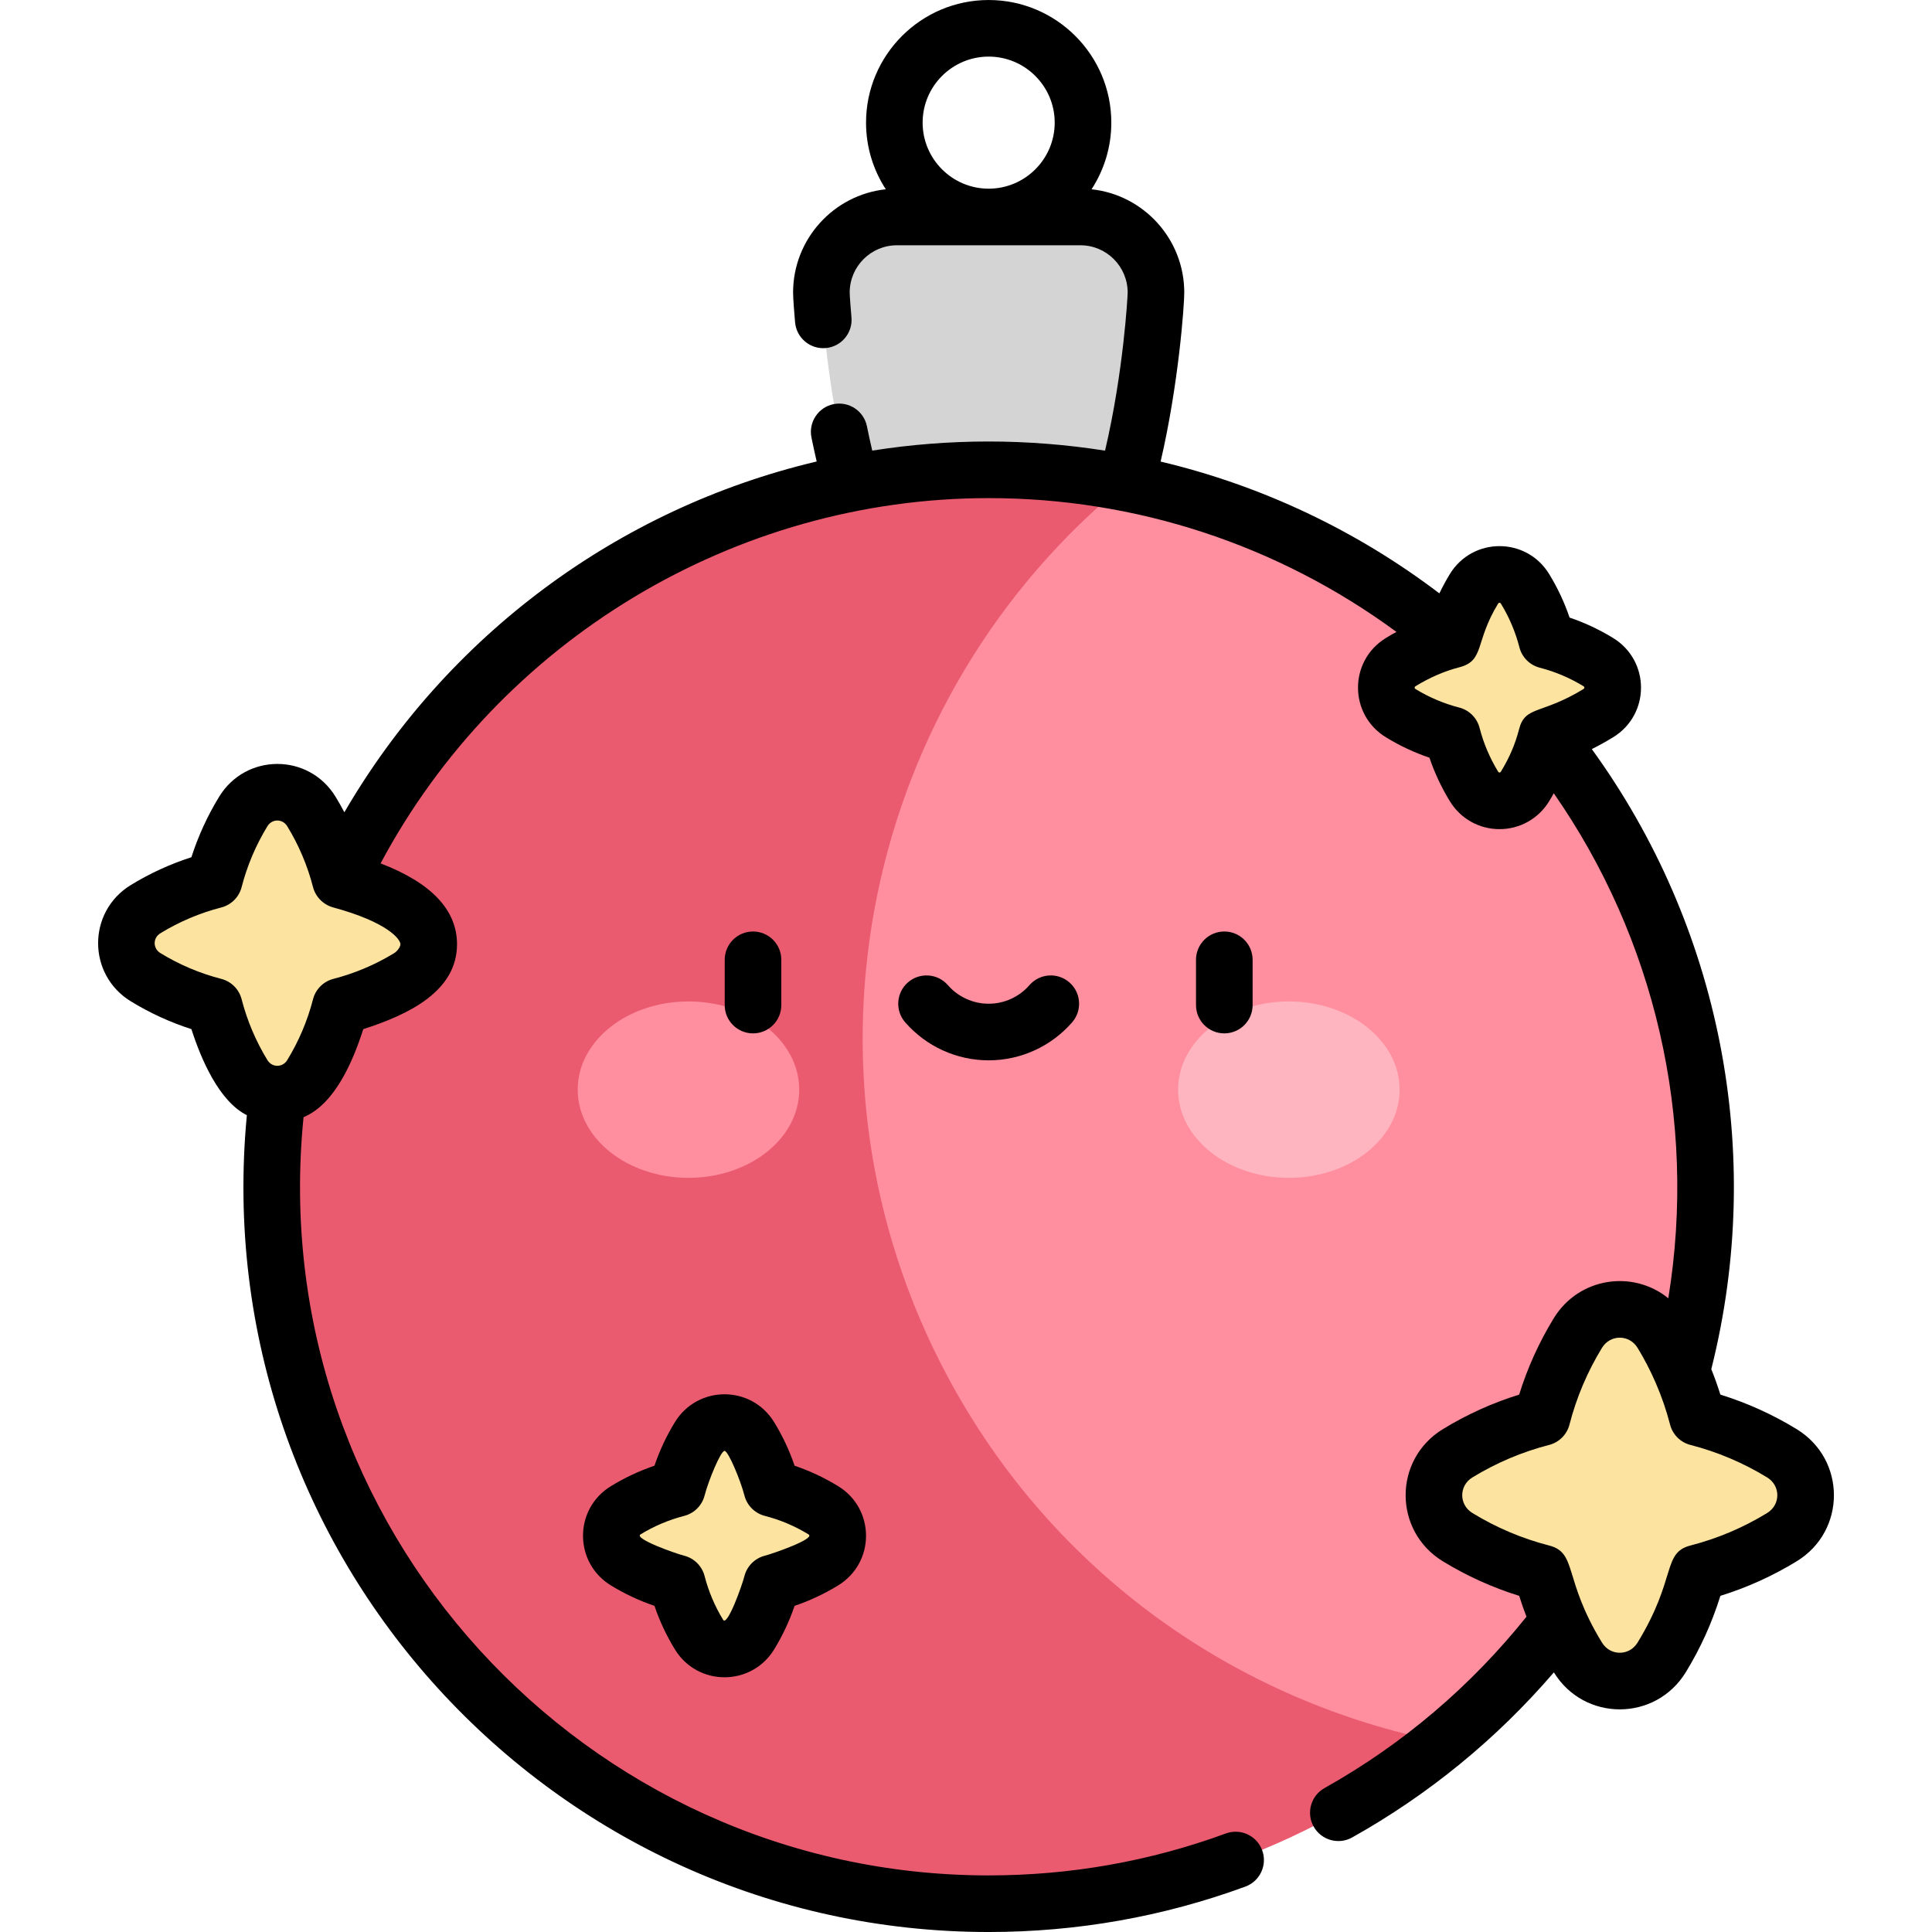 <svg id="Capa_1" enable-background="new 0 0 512 512" height="512" viewBox="0 0 512 512" width="512" xmlns="http://www.w3.org/2000/svg"><g><path d="m262.006 177.5c22.113 0 40.501-42.533 44.286-98.594.781-11.571-8.359-21.406-19.956-21.406h-48.66c-11.597 0-20.737 9.835-19.956 21.406 3.786 56.06 22.173 98.594 44.286 98.594z" fill="#d4d4d5"/><g><path d="m298.414 127.999c-11.785-2.287-23.954-3.499-36.408-3.499-104.934 0-190 85.066-190 190s85.066 190 190 190c45.598 0 87.439-16.069 120.185-42.845 42.611-34.843 69.815-87.819 69.815-147.155 0-92.48-66.077-169.515-153.592-186.501z" fill="#ff8e9e"/><path d="m251.128 364.816c-43.599-81.499-21.775-180.542 47.286-236.817-11.785-2.287-23.954-3.499-36.408-3.499-75.854 0-141.327 44.451-171.789 108.726-11.678 24.64-18.211 52.194-18.211 81.274 0 104.934 85.066 190 190 190 45.598 0 87.439-16.069 120.185-42.845-54.043-10.603-103.058-44.49-131.063-96.839z" fill="#ea5b70"/></g><g><ellipse cx="182.45" cy="288.767" fill="#ff8e9e" rx="29.355" ry="23.376"/><ellipse cx="341.563" cy="288.767" fill="#ffb5c0" rx="29.355" ry="23.376"/></g><g fill="#fce3a0"><path d="m108.402 240.931c-5.576-3.413-11.69-6.033-18.184-7.705-1.672-6.494-4.292-12.608-7.704-18.184-4.155-6.79-13.884-6.79-18.039 0-3.412 5.577-6.033 11.69-7.705 18.185-6.494 1.672-12.608 4.292-18.184 7.705-6.789 4.155-6.789 13.883 0 18.038 5.576 3.413 11.69 6.033 18.184 7.706 1.672 6.494 4.292 12.607 7.705 18.184 4.155 6.789 13.884 6.789 18.038 0 3.413-5.576 6.033-11.69 7.705-18.184 6.495-1.672 12.608-4.293 18.184-7.706 6.789-4.156 6.789-13.885 0-18.039z"/><path d="m218.187 400.236c-4.182-2.559-8.768-4.524-13.638-5.778-1.254-4.871-3.219-9.456-5.778-13.639-3.116-5.092-10.413-5.092-13.529 0-2.559 4.182-4.524 8.768-5.778 13.639-4.871 1.253-9.456 3.219-13.638 5.778-5.092 3.116-5.092 10.413 0 13.529 4.182 2.56 8.768 4.525 13.638 5.779 1.254 4.871 3.219 9.456 5.778 13.638 3.117 5.092 10.413 5.092 13.529 0 2.56-4.182 4.524-8.768 5.778-13.638 4.871-1.254 9.456-3.219 13.638-5.779 5.092-3.117 5.092-10.413 0-13.529z"/><path d="m371.202 188.992c4.182 2.56 8.768 4.525 13.638 5.779 1.254 4.87 3.219 9.456 5.779 13.638 3.116 5.092 10.413 5.092 13.529 0 2.559-4.182 4.429-8.404 5.683-13.275 4.871-1.254 9.551-3.583 13.733-6.142 5.092-3.116 5.092-10.412 0-13.529-4.182-2.559-8.768-4.524-13.638-5.778-1.254-4.871-3.219-9.456-5.778-13.639-3.116-5.092-10.413-5.092-13.529 0-2.56 4.183-4.497 8.658-5.75 13.529-4.871 1.253-9.484 3.328-13.667 5.887-5.092 3.118-5.092 10.414 0 13.53z"/><path d="m472.237 385.145c-6.865-4.202-14.393-7.428-22.389-9.486-2.059-7.996-5.285-15.524-9.486-22.39-5.116-8.359-17.095-8.359-22.21 0-4.202 6.866-7.428 14.394-9.487 22.39-7.996 2.058-15.522 5.284-22.389 9.486-8.359 5.116-8.359 17.094 0 22.21 6.865 4.202 14.393 7.428 22.39 9.487 2.059 7.996 5.284 15.523 9.486 22.389 5.115 8.359 17.094 8.359 22.21 0 4.201-6.866 7.427-14.393 9.486-22.389 7.996-2.059 15.523-5.285 22.389-9.487 8.359-5.116 8.359-17.094 0-22.21z"/></g><g><path d="m207.058 266.356v-12c0-4.143-3.358-7.5-7.5-7.5s-7.5 3.357-7.5 7.5v12c0 4.143 3.358 7.5 7.5 7.5s7.5-3.357 7.5-7.5z"/><path d="m316.955 254.356v12c0 4.143 3.358 7.5 7.5 7.5s7.5-3.357 7.5-7.5v-12c0-4.143-3.358-7.5-7.5-7.5s-7.5 3.358-7.5 7.5z"/><path d="m272.816 261.071c-2.729 3.133-6.669 4.929-10.81 4.929s-8.081-1.796-10.81-4.929c-2.722-3.122-7.459-3.447-10.582-.727-3.123 2.722-3.448 7.459-.727 10.582 5.579 6.401 13.641 10.073 22.119 10.073s16.54-3.672 22.119-10.073c2.721-3.123 2.396-7.86-.727-10.582-3.123-2.721-7.86-2.396-10.582.727z"/><path d="m476.152 378.747c-6.358-3.891-13.148-6.963-20.235-9.161-.708-2.271-1.512-4.528-2.405-6.753 14.465-57.474 2.253-117.569-31.666-164.314 1.836-.917 3.709-1.952 5.635-3.13 9.88-6.048 9.863-20.285-.002-26.323-3.641-2.228-7.503-4.038-11.527-5.404-1.366-4.024-3.177-7.887-5.405-11.528-6.044-9.882-20.29-9.862-26.324-.001-1.018 1.664-1.936 3.375-2.775 5.116-21.934-16.669-47.164-28.605-73.874-34.928 4.755-20.397 6.267-41.334 6.267-44.793 0-14.187-10.779-25.899-24.57-27.369 3.307-5.088 5.237-11.15 5.237-17.658 0-17.921-14.58-32.5-32.5-32.5s-32.5 14.579-32.5 32.5c0 6.508 1.93 12.57 5.237 17.658-13.791 1.47-24.57 13.182-24.57 27.368 0 1.704.381 6.194.528 7.891.36 4.127 4.001 7.188 8.124 6.82 4.126-.36 7.18-3.997 6.82-8.123-.087-1-.472-5.564-.472-6.588 0-6.907 5.609-12.526 12.503-12.526h48.66c6.894 0 12.503 5.62 12.503 12.527 0 1.01-1.11 21.089-5.993 41.896-20.543-3.225-41.219-3.231-61.694-.013-.496-2.113-.969-4.266-1.411-6.45-.823-4.059-4.78-6.678-8.84-5.86-4.06.823-6.684 4.78-5.861 8.84.435 2.148.901 4.267 1.387 6.357-52.78 12.473-97.991 46.253-125.169 92.961-.738-1.399-1.518-2.777-2.346-4.131-7.085-11.58-23.756-11.561-30.834-.001-3.092 5.053-5.559 10.434-7.361 16.046-5.615 1.803-10.996 4.271-16.044 7.36-11.58 7.087-11.559 23.76-.001 30.832 5.051 3.092 10.432 5.56 16.046 7.362 2.54 7.907 7.302 19.104 14.697 22.811-11.119 116.644 80.857 216.462 196.589 216.462 23.38 0 46.267-4.049 68.026-12.034 3.888-1.428 5.884-5.736 4.457-9.625-1.427-3.888-5.733-5.882-9.625-4.457-20.098 7.376-41.246 11.116-62.858 11.116-106.983 0-192.44-92.486-181.566-200.94 8.294-3.457 13.081-14.772 15.831-23.332 11.964-3.841 24.842-9.982 24.842-22.503 0-9.088-6.819-16.268-20.255-21.423 31.511-59.076 93.844-96.802 161.148-96.802 38.967 0 76.624 12.338 108.065 35.459-.935.508-1.864 1.043-2.785 1.607-9.877 6.048-9.862 20.283-.001 26.321.001.001.001.001.002.002 3.644 2.229 7.506 4.04 11.529 5.406 1.366 4.023 3.177 7.887 5.405 11.527 2.837 4.637 7.758 7.405 13.163 7.405 5.406 0 10.326-2.769 13.161-7.405.431-.704.824-1.403 1.216-2.104 26.645 38.276 38.12 86.184 30.356 133.833-9.393-7.625-23.717-5.553-30.362 5.302-3.89 6.354-6.962 13.143-9.162 20.232-7.085 2.197-13.873 5.27-20.233 9.161-13.148 8.05-13.128 26.966.001 35.005 6.358 3.891 13.148 6.964 20.237 9.162.578 1.855 1.228 3.7 1.932 5.528-14.581 18.214-32.554 33.673-53.52 45.412-3.614 2.023-4.903 6.594-2.88 10.208 2.025 3.618 6.6 4.901 10.208 2.88 20.22-11.322 38.275-26.088 53.452-43.744 8.076 13.107 26.949 13.045 34.969-.054 3.889-6.355 6.961-13.144 9.16-20.232 7.087-2.198 13.876-5.271 20.233-9.161 13.153-8.05 13.125-26.971 0-35.003zm-214.146-363.747c9.649 0 17.5 7.851 17.5 17.5s-7.851 17.5-17.5 17.5-17.5-7.851-17.5-17.5 7.851-17.5 17.5-17.5zm-155.893 235.225c0 .761-.875 1.887-1.625 2.347-5.025 3.075-10.455 5.376-16.14 6.839-2.646.682-4.712 2.748-5.394 5.394-1.464 5.687-3.765 11.116-6.839 16.139-1.224 2-4.012 2.013-5.244 0-3.074-5.022-5.375-10.452-6.84-16.14-.681-2.646-2.747-4.711-5.393-5.392-5.686-1.465-11.116-3.766-16.139-6.84-2.014-1.232-2.015-4.01.001-5.244 5.02-3.072 10.45-5.373 16.138-6.838 2.646-.681 4.712-2.747 5.394-5.393 1.463-5.685 3.765-11.115 6.838-16.139 1.234-2.014 4.012-2.018 5.246-.001 3.074 5.022 5.375 10.452 6.838 16.14.68 2.639 2.802 4.685 5.3 5.368 14.578 3.953 17.859 8.484 17.859 9.76zm290.903-45.731c-2.208-3.608-3.861-7.509-4.913-11.593-.681-2.646-2.747-4.712-5.393-5.394-4.082-1.051-7.982-2.703-11.592-4.912-.318-.193-.323-.541-.004-.734 3.8-2.324 7.708-4.014 11.573-5.009 6.848-1.759 4.057-6.645 10.329-16.893.191-.314.538-.317.733.002 2.208 3.608 3.861 7.509 4.912 11.594.682 2.646 2.748 4.712 5.394 5.393 4.085 1.053 7.986 2.705 11.592 4.911.319.194.321.54.001.736-11.217 6.862-15.472 4.358-17.084 10.678-1.019 3.951-2.548 7.518-4.815 11.224-.194.316-.54.315-.733-.003zm71.306 196.464c-6.331 3.875-13.176 6.775-20.344 8.621-7.504 1.931-3.587 8.701-14.013 25.735-2.192 3.582-7.226 3.579-9.417 0-10.371-16.94-6.466-23.792-14.013-25.736-7.168-1.845-14.013-4.745-20.344-8.619-3.58-2.191-3.581-7.226-.002-9.417 6.335-3.876 13.18-6.775 20.344-8.619 2.646-.682 4.712-2.747 5.394-5.393 1.848-7.172 4.748-14.018 8.621-20.345 2.191-3.58 7.226-3.581 9.416-.001 1.785 2.917 3.398 6.024 4.793 9.236 1.575 3.623 2.863 7.36 3.828 11.108.681 2.646 2.747 4.712 5.394 5.394 7.166 1.844 14.011 4.744 20.343 8.619 3.581 2.192 3.578 7.228 0 9.417z"/><path d="m178.845 376.904c-2.229 3.642-4.039 7.505-5.406 11.528-4.022 1.366-7.885 3.177-11.527 5.405-9.88 6.045-9.867 20.293-.001 26.324 3.641 2.229 7.504 4.039 11.528 5.405 1.367 4.023 3.177 7.887 5.407 11.53 6.048 9.878 20.283 9.861 26.323-.001 2.229-3.643 4.039-7.505 5.406-11.529 4.024-1.366 7.887-3.177 11.527-5.405 9.883-6.047 9.863-20.292 0-26.324-3.643-2.229-7.506-4.039-11.528-5.405-1.367-4.023-3.177-7.887-5.406-11.528-6.047-9.881-20.285-9.863-26.323 0zm18.441 19.424c.681 2.646 2.748 4.713 5.395 5.394 4.082 1.05 7.982 2.702 11.593 4.911 0 .001.001.001.001.001 1.895 1.168-9.449 5.093-11.595 5.646-2.646.682-4.712 2.748-5.394 5.394-.697 2.709-4.549 13.389-5.647 11.595-2.208-3.61-3.861-7.511-4.913-11.595-.681-2.646-2.748-4.712-5.394-5.393-2.672-.688-13.401-4.547-11.593-5.647 3.61-2.209 7.51-3.861 11.592-4.911 2.646-.681 4.713-2.747 5.395-5.394 1.035-4.022 4.279-11.828 5.28-11.828 1-.001 4.243 7.796 5.28 11.827z"/></g></g></svg>